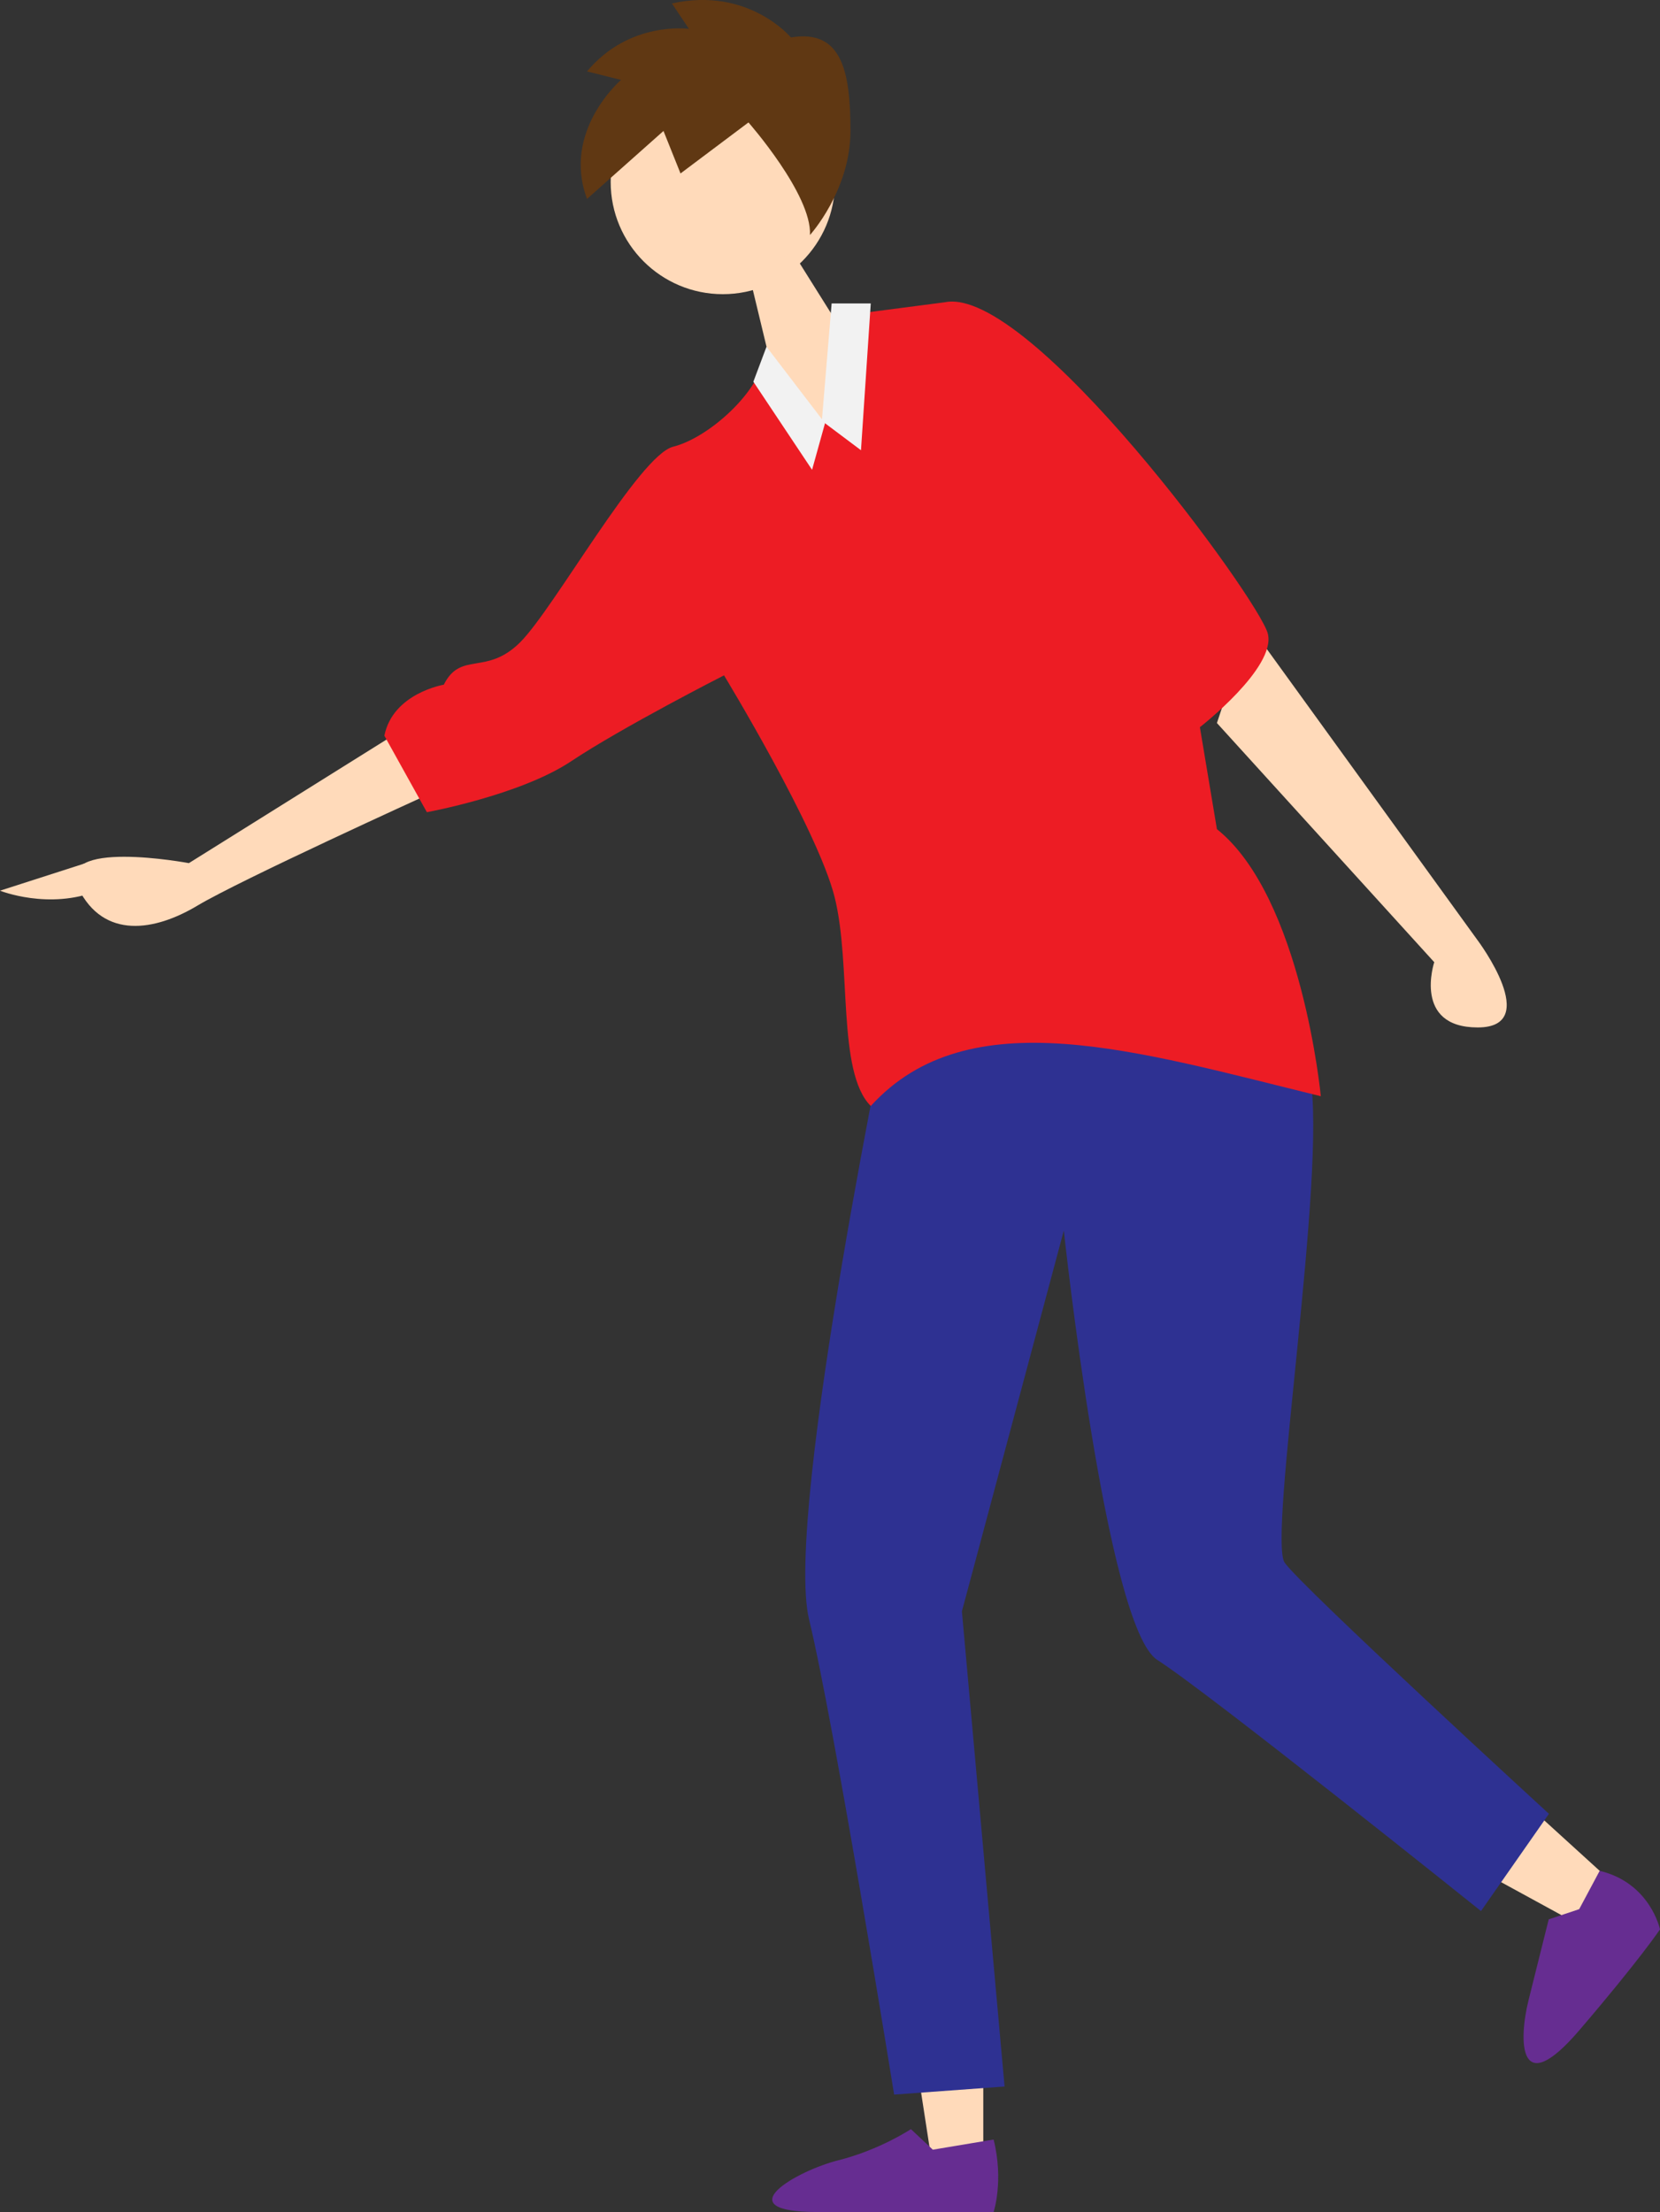<?xml version="1.0" encoding="UTF-8"?>
<svg id="_图层_2" data-name="图层 2" xmlns="http://www.w3.org/2000/svg" viewBox="0 0 183.24 244.08">
  <rect x="0" y="0" width="183.24" height="244.08" fill="#333333" stroke="none"/>
  <defs>
    <style>
      .cls-1 {
        fill: #f2f2f2;
      }

      .cls-2 {
        fill: #ffdaba;
      }

      .cls-3 {
        fill: #ed1c24;
      }

      .cls-4 {
        fill: #662d91;
      }

      .cls-5 {
        fill: #2e3192;
      }

      .cls-6 {
        fill: #603813;
      }
    </style>
  </defs>
  <g id="design">
    <g>
      <circle class="cls-2" cx="79.79" cy="20.08" r="12.38"/>
      <path class="cls-6" d="M87.3,4.13s-4.69-5.63-13.13-3.75l1.88,2.81s-6.56-.94-11.25,4.69l3.75,.94s-6.56,5.63-3.75,13.13l8.44-7.5,1.88,4.69,7.5-5.63s7.01,7.96,6.79,12.42c0,0,4.47-4.92,4.47-11.48s-.94-11.25-6.56-10.32Z"/>
      <polygon class="cls-2" points="82.75 30.53 85.24 40.86 92.74 36.17 87.44 27.72 82.75 30.53"/>
      <path class="cls-2" d="M134.33,79.78l23.99,26.39s-2.4,7.2,4.8,7.2,0-9.6,0-9.6l-25.19-34.79-3.6,10.8Z"/>
      <path class="cls-2" d="M43.36,81.17l-22.51,14.07s-15-2.81-12.19,2.81c2.81,5.63,8.44,4.69,13.13,1.88,4.69-2.81,25.32-12.19,25.32-12.19l-3.75-6.56Z"/>
      <polygon class="cls-2" points="100.54 223.52 102.83 238.37 108.54 239.51 108.54 224.66 100.54 223.52"/>
      <path class="cls-4" d="M100.54,234.94s-3.43,2.28-8,3.43c-4.57,1.14-12.57,5.71-2.28,5.71h19.42s1.14-3.43,0-8l-6.71,1.12-2.42-2.27Z"/>
      <polygon class="cls-2" points="160.92 205.07 173.19 211.77 178.77 208.42 166.5 197.26 160.92 205.07"/>
      <path class="cls-4" d="M170.96,211.77s-1.12,4.46-2.23,8.93-1.12,11.16,5.58,3.35c6.69-7.81,8.93-11.16,8.93-11.16,0,0-1.06-5.12-6.66-6.46l-2.26,4.23-3.35,1.12Z"/>
      <path class="cls-5" d="M98.69,108.96s-12.19,58.11-9.38,69.73c2.81,11.62,9.39,52.43,9.39,52.43l12.19-.89-4.71-52.43,11.25-42.02s4.69,43.81,10.32,47.38c5.63,3.58,35.73,27.71,35.73,27.71l7.5-10.73s-27.29-25.03-29.17-27.71c-1.88-2.68,4.69-42.91,2.81-53.64-1.88-10.73-7.5-16.99-7.5-16.99l-38.45,7.15Z"/>
      <polygon class="cls-2" points="83.16 44.28 85.32 39.96 91.8 35.64 97.2 34.56 92.88 50.76 83.16 44.28"/>
      <path class="cls-3" d="M90.72,46.44s-5.4-2.16-6.48-6.48c-.94,3.75-6.18,8.39-9.93,9.33-3.75,.94-13.13,17.82-16.88,21.57-3.75,3.75-6.56,.94-8.44,4.69,0,0-5.63,.94-6.56,5.63l4.69,8.44s10.32-1.88,15.94-5.63c5.63-3.75,16.86-9.47,16.86-9.47,0,0,10.33,16.97,12.21,24.47,1.88,7.5,.24,19.3,3.99,23.05,10.8-11.88,29.41-6.04,49.68-1.08,0,0-2.09-21.97-11.47-29.47l-1.88-11.25s8.44-6.56,7.5-10.32c-.94-3.75-26.26-38.45-35.64-36.57l-9.28,1.21-4.32,11.88Z"/>
      <path class="cls-2" d="M9.3,95.29l-9.3,2.99s5.4,2.16,10.8,0l-1.5-2.99Z"/>
      <polygon class="cls-1" points="91.8 33.48 90.72 46.44 95.04 49.68 96.12 33.48 91.8 33.48"/>
      <polygon class="cls-1" points="84.61 38.26 91.07 46.7 89.64 51.84 83.16 42.12 84.61 38.26"/>
    </g>
  </g>
</svg>